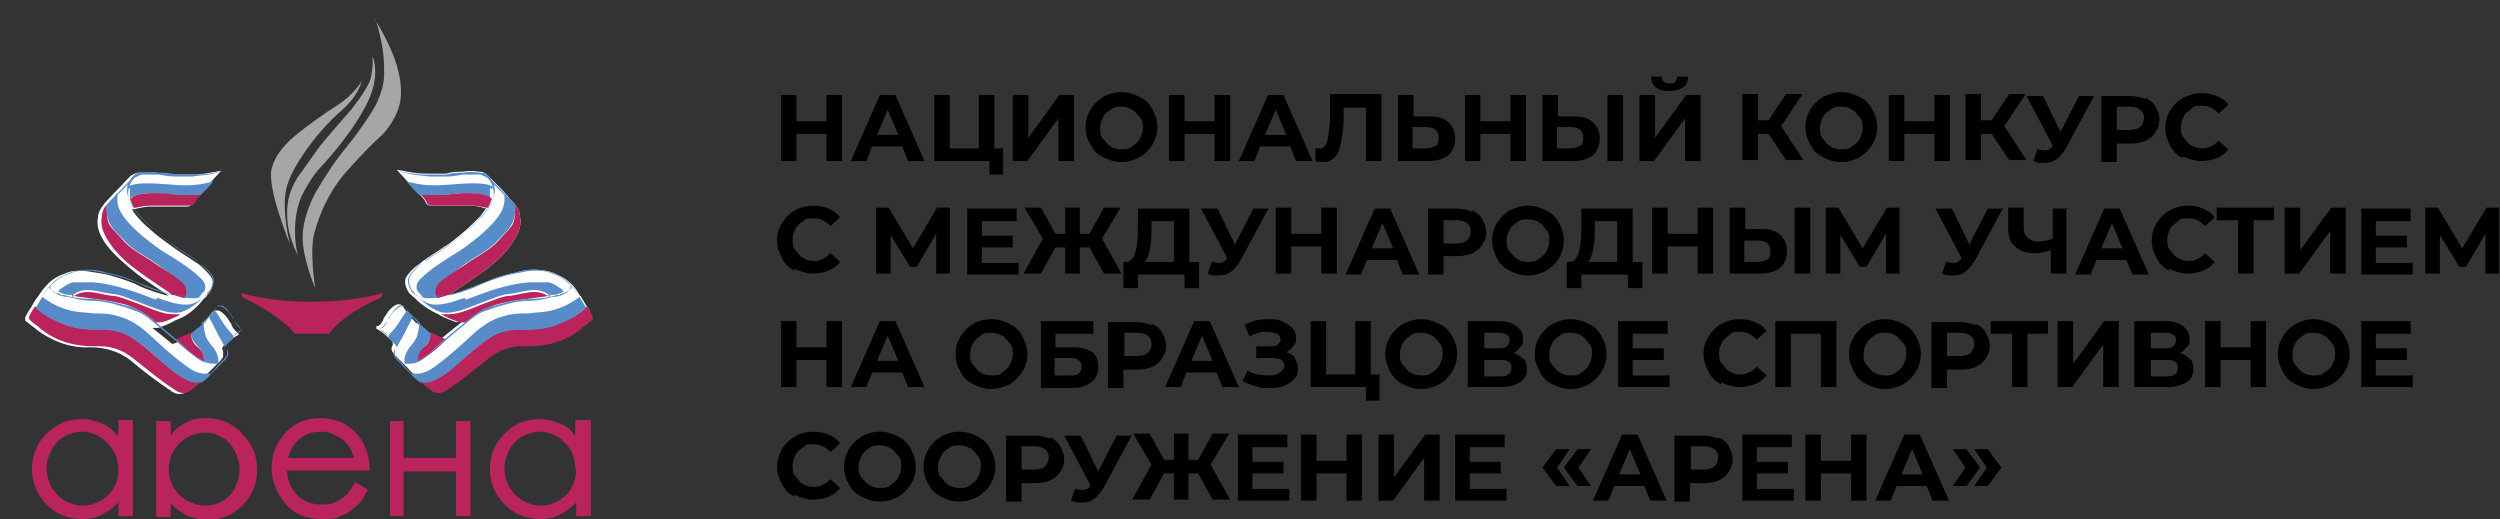 <?xml version="1.0" encoding="UTF-8"?> <svg xmlns="http://www.w3.org/2000/svg" id="_Слой_1" data-name="Слой 1" version="1.1" viewBox="0 0 257.7 53.5"><rect x="0" y="0" width="257.7" height="53.5" fill="#333333" stroke="none"/><defs><style> .cls-1 { fill: none; } .cls-1, .cls-2, .cls-3, .cls-4, .cls-5, .cls-6 { stroke-width: 0px; } .cls-2 { fill: #578cc9; } .cls-3 { fill: #000; } .cls-4 { fill: #b9245d; } .cls-5 { fill: #a7a6a5; } .cls-6 { fill: #fff; } </style></defs><rect class="cls-1" width="54" height="49"></rect><g><g><path class="cls-6" d="M21.2,30.6s0,0,0,0c-.1.1-.3.4-.4.4,0,0,0,0,0,0,0,0,.2-.2.3-.3,0,0,.2-.1.2-.2.1-.2.3-.3.4-.5.2-.4.3-.8.2-1.2-.2-.4-.5-.7-.8-1-.3-.3-.6-.6-1-.8-.7-.5-1.4-.9-2.1-1.4-.7-.5-1.4-1-2-1.5-.6-.5-1.3-1.1-1.8-1.7-.2-.2-.4-.5-.6-.8.2,0,.8-.2,1.6-.3,1.3,0,2.6,0,3.9,0,.4,0,.5,0,.7-.3.2-.2.5-.5.6-.8.4-.4,1-.9,1.3-1.4,0,0,0,0,0,0l1.1-1.2h0s0,0,0,0l-1.7.3c-.6.1-1.1.1-1.7.1-.6,0-1.1,0-1.7,0-.6,0-1.1-.1-1.7-.2-.6,0-1.1,0-1.7,0-.3,0-.6.2-.8.3-.2.2-.4.4-.6.6-.5.6-1.1,1.1-1.6,1.7-.2.2-.5.5-.7.8,0,0,0,0,0,0,0,0,0,0,0,0-.3.4-.5.8-.5,1.2-.2,1,.2,1.8.7,2.6.9,1.3,2.2,2.3,3.4,3.3.5.4,1.9,1.3,2.9,2,.1,0,.2.2.2.2,0,0,0,0,0,0-1-.3-2.1-.6-3.1-1.1-.6-.3-1.2-.5-1.8-.7-.6-.2-1.3-.4-1.9-.5-.6-.1-1.3-.2-1.9-.3-.7,0-1.3,0-1.9.3-.6.2-1.2.5-1.7,1-.4.4-.8.9-1.1,1.4,0,0,0,0-.1.1-.2.3-.4.6-.6,1-.3.4-.4.6-.6,1,0,.1,0,.2,0,.3,0,0,.1.2.2.2.3.3.7.5,1,.8,1.6,1.2,3.5,1.9,5.5,1.8,1.5,0,2.9.4,4.1,1.3,1.3,1.1,2.6,2.1,4.1,3.1.5.4,1.1.6,1.7.2.4-.3.8-.5,1.1-.9.4-.3.8-.6,1.1-1,0,0,0,0,0,0,.4-.4.7-.7,1.1-1.1l.3-.3c0-.1.2-.2.2-.4,0-.2,0-.3,0-.4,0-.1,0-.2-.1-.3,0-.4.4-.5.6-.7,0,0,.1-.1.2-.2.1-.1.3-.2.4-.3l.3-.2c0,0,.1,0,.2-.1,0,0,0,0,0,0,0,0,0,0,0-.1,0,0,0,0,0,0h0c0,0-.2-.2-.2-.2-.1,0-.2-.2-.3-.3-.2-.2-.2-.5-.4-.7-.1-.2-.3-.5-.5-.7-.2-.2-.4-.4-.7-.5-.1,0-.3,0-.4,0-.1.1-.2.2-.3.3l-.5.7c-.3.3-.5.6-.8.9,0,0,0,0-.1,0-.3.3-.8.5-1.1.9-.4.2-.9.4-1.3.6-.1,0-.2,0-.2.1-.2-.2-.4-.3-.6-.5-.5-.4-1-.8-1.5-1.2.2,0,.4,0,.6,0,0,0,1.2-.4,1.8-.8.9-.3,1.6-.8,2.3-1.5M20.5,37c0,0-.1,0-.2-.1,0,0,0,0,0,0,0,0,.2.1.3.2"></path><path class="cls-6" d="M61.1,32.6c-.2-.3-.3-.6-.6-1-.2-.3-.4-.7-.6-1,0,0,0-.1-.1-.1-.3-.5-.6-1-1.1-1.4-.5-.5-1.1-.7-1.7-1-.6-.2-1.3-.3-1.9-.3-.7,0-1.3.1-1.9.3-.6.1-1.3.3-1.9.5-.6.2-1.2.5-1.8.7-1,.4-2,.8-3.1,1.1,0,0,0,0,0,0,0,0,.1-.1.2-.2,1-.7,2.4-1.6,2.9-2,1.3-.9,2.5-1.9,3.4-3.3.5-.8.9-1.6.7-2.6,0-.4-.2-.9-.5-1.2,0,0,0,0,0,0,0,0,0,0,0,0-.2-.3-.5-.5-.7-.8-.5-.6-1-1.1-1.6-1.7-.2-.2-.4-.4-.6-.6-.2-.2-.5-.3-.8-.3-.6-.1-1.1-.1-1.7,0-.6,0-1.1,0-1.7.2-.6,0-1.1,0-1.7,0-.6,0-1.1,0-1.7-.1l-1.7-.3h0s0,0,0,0l1.1,1.2s0,0,0,0c.4.5.9,1,1.3,1.4.2.2.5.5.6.8.2.3.4.3.7.3,1.3,0,2.6,0,3.9,0,.8,0,1.5.3,1.6.3-.2.3-.4.5-.6.8-.6.6-1.2,1.2-1.8,1.7-.6.5-1.3,1.1-2,1.5-.7.5-1.4.9-2.1,1.4-.3.3-.7.5-1,.8-.3.3-.6.6-.8,1-.1.4,0,.9.2,1.2.1.2.2.4.4.5,0,0,.1.1.2.2.1.1.3.3.3.3,0,0,0,0,0,0,0,0-.2-.2-.4-.4,0,0,.9.8.4.4.7.6,1.4,1.1,2.3,1.5.6.4,1.8.8,1.8.8.2,0,.5,0,.6,0-.5.4-1,.8-1.5,1.2-.2.2-.4.3-.6.5,0,0,0,0-.2-.1-.5-.2-.9-.4-1.3-.6-.3-.3-.7-.6-1-.9,0,0-.1,0-.1,0-.3-.3-.5-.6-.8-.9l-.5-.7c0-.1-.2-.2-.3-.3-.1,0-.3-.1-.4,0-.3.1-.5.3-.7.5-.2.2-.3.4-.5.7-.2.2-.2.5-.4.7,0,.1-.2.2-.3.3h-.2c0,.1,0,.2,0,.2,0,0,0,0,0,0,0,0,0,0,0,.1,0,0,0,0,0,0,0,0,.1,0,.2.1l.3.2c.1.1.3.2.4.3,0,0,.1.1.2.2.2.2.5.3.6.7,0,.1,0,.2-.1.3,0,.1-.1.3,0,.4,0,.2.2.3.2.4l.3.3c.4.4.7.7,1.1,1.1,0,0,0,0,0,0,.3.4.7.7,1.1,1,.3.3.8.6,1.1.9.6.4,1.2.2,1.7-.2,1.4-.9,2.7-2,4.1-3.1,1.2-1,2.5-1.4,4.1-1.3,2,0,3.9-.5,5.5-1.8.3-.3.7-.5,1-.8,0,0,.2-.2.2-.2,0,0,0-.1,0-.3M53.1,22.4c0,.3-.1.6-.3.8.2-.3.3-.6.3-.8M50.7,20.5h0s-.2-.1-.2-.2c0,0,0,0,0,0,0,0,.2.1.2.2M44.4,30.8c0,0-.2,0-.3,0,.2,0,.4,0,.6,0-.1,0-.2,0-.3,0M56.6,30.6h0s0,0,.1,0c0,0-.2,0-.3,0,0,0,.1,0,.2,0M50.7,31c-.9.3-1.8.7-2.7,1,.9-.3,1.8-.7,2.7-1M43.8,36.8s0,0,0,0c0,0-.1,0-.2.1,0,0,.2-.1.3-.2"></path><path class="cls-4" d="M20.7,39.4c-.3.3-.8.6-1.1.9-.6.4-1.2.2-1.7-.2-1.4-.9-2.7-2-4.1-3.1-1.2-1-2.5-1.4-4.1-1.3-2,0-3.9-.5-5.5-1.8-.3-.3-.7-.5-1-.8,0,0-.2-.2-.2-.2,0,0,0-.1,0-.3.2-.3.3-.6.6-1,0,0,.2,0,.2.2.9.8,2,1.3,3.1,1.7,1.2.4,2.4.5,3.6.4,1,0,1.9.2,2.8.7.7.4,1.3.9,1.9,1.4,1.1.9,2.1,1.9,3.3,2.7.7.4,1.3.8,2.1.6"></path><path class="cls-2" d="M20.7,39.4c-.8.2-1.5-.2-2.1-.6-1.2-.7-2.2-1.8-3.3-2.7-.6-.5-1.2-1-1.9-1.4-.9-.5-1.8-.7-2.8-.7-1.2,0-2.4,0-3.6-.4-1.1-.4-2.2-.9-3.1-1.7,0,0-.2-.1-.2-.2.2-.3.4-.7.6-1,.1-.1,0-.2.2,0,.9.7,2.1,1.2,3.2,1.4.6.1,1.2.1,1.8.2.9,0,1.8,0,2.7.3,1.2.3,2.2,1,3.1,1.8,1.3,1.2,2.6,2.4,4,3.4.7.5,1.3.8,2.2.7,0,0,.2,0,.3,0-.3.4-.7.7-1.1,1"></path><path class="cls-4" d="M11,21.2c0,.7,0,1.5.3,2,.5.7,1.1,1.2,1.6,1.8.9.9,2,1.4,3,2.1.8.6,1.7,1,2.5,1.6.3.2.6.5.8.8.1.2.2.6,0,.9-.1.2,0,.4-.3.3-.1,0-.7-.2-1-.3-.1,0-.1,0-.2,0,0,0-.1-.1-.2-.2-1-.7-2.4-1.6-2.9-2-1.3-.9-2.5-1.9-3.4-3.3-.5-.8-.9-1.6-.7-2.6,0-.4.2-.9.5-1.2"></path><path class="cls-2" d="M13.2,19.5c0-.2,0-.3.3-.4.6-.2,1.2-.2,1.8-.2,1.3,0,2.6.2,3.9.2.8,0,1.6-.1,2.4-.3,0,0,.2,0,.4-.1-.4.5-.9,1-1.3,1.4,0,0-.2,0-.3,0-.7,0-1.5.2-2.2,0-.7,0-1.3-.2-2-.2-.9,0-1.8,0-2.6.4,0,0-.2.2-.2.2,0,0,0-.2,0-.3,0-.3,0-.7,0-.8"></path><path class="cls-4" d="M7.5,30.6c.4-.3.9-.5,1.5-.5.9,0,1.7.3,2.6.4.5,0,1.3.3,1.8.5,1.2.4,2.4,1,3.6,1.3.5.1,1.1.1,1.6.1-.6.4-1.8.8-1.8.8-.3,0-.6.1-.8,0-1.1-1-2.3-1.7-3.9-2-1.3-.3-2.6-.4-3.9-.6-.3,0-.5-.1-.8-.2"></path><path class="cls-4" d="M13.6,20.3c.8-.4,1.7-.4,2.6-.4.7,0,1.4.1,2,.2.7,0,1.5,0,2.2,0,0,0,.2,0,.3,0-.2.2-.5.5-.6.8-.2.3-.4.3-.7.3-1.3,0-2.6,0-3.9,0-.9,0-1.6.3-1.7.2-.2-.3-.4-.9-.4-.9,0,0,.2-.1.3-.2"></path><path class="cls-2" d="M19.7,34.4c.3-.3.7-.6,1.1-.9.2-.2.2-.1.2,0,0,.3.1.8.2,1.1.1.4.4.7.6,1,.4.4.8,1.2.7,1.7,0,0,0,.2,0,.2,0,0,0,0-.2,0-.4,0-1,0-1.3-.3,0-.7-.3-1.2-.7-1.6-.4-.4-.6-.8-.6-1.3"></path><path class="cls-2" d="M23.2,35.8c-.2-.3-.3-.6-.5-.9-.4-.7-.7-1.4-1.1-2.1,0,0,0-.1,0-.2,0,0,.6-.7.5-.6,0,0,.1,0,.2.2.5.7.8,1.4,1.6,2.2.1.1.2.4.2.4,0,0-.2.2-.3.3-.2.2-.5.4-.6.7"></path><path class="cls-4" d="M19.7,34.4c0,.5.2,1,.6,1.3.5.4.8,1,.7,1.6-.6-.3-1.2-.8-1.7-1.2-.4-.3-.7-.6-1-.9-.2-.2-.2-.2,0-.3.5-.2.9-.4,1.3-.6"></path><path class="cls-2" d="M4.3,30.7c.3-.6.7-1.1,1.2-1.6.5-.5,1.1-.7,1.7-1,.6-.2,1.3-.3,1.9-.3.7,0,1.3.1,1.9.3.6.1,1.3.3,1.9.5.6.2,1.2.5,1.8.7,1.2.5,2.4.9,3.7,1.3-.6-.2-1.3-.3-1.9-.5-.6-.2-1.2-.4-1.8-.7-.6-.3-1.2-.5-1.8-.7-.6-.2-1.3-.4-1.9-.5-.6-.1-1.3-.3-1.9-.3-.6,0-1.3,0-1.9.3-.6.2-1.2.5-1.7,1-.5.4-.9,1-1.2,1.5"></path><path class="cls-2" d="M11,21.2c.7-.8,1.5-1.7,2.3-2.5.2-.2.4-.4.6-.6.2-.2.5-.3.8-.3.6-.1,1.1-.1,1.7,0,.6,0,1.1,0,1.7.2.6,0,1.1,0,1.7,0,.6,0,1.1,0,1.7-.1l1.7-.3h0s0,0,0,0l-1.3,1.4,1.3-1.4h0s-1.7.4-1.7.4c-.6.1-1.1.1-1.7.2-.6,0-1.1,0-1.7,0-.6,0-1.1-.1-1.7-.2-.6,0-1.1,0-1.7,0-.3,0-.5.2-.8.3-.2.2-.4.4-.6.6-.8.8-1.6,1.6-2.3,2.5"></path><path class="cls-2" d="M5.1,29.4c0,0,0,.2,0,.3,0,0,.1.2.2.2.2.1.3.2.5.3.2,0,.4.1.5.2.2,0,.4,0,.6.1.8.2,1.5.3,2.3.3.8,0,1.6.2,2.3.3.8.2,1.5.4,2.3.6.7.3,1.4.8,2,1.3.6.5,1.2,1,1.8,1.5.6.5,1.2,1,1.8,1.6.3.3.6.5.9.7.3.2.7.4,1,.6-.4-.1-.7-.3-1-.5-.3-.2-.6-.5-.9-.7-.6-.5-1.2-1-1.8-1.5-.6-.5-1.2-1-1.8-1.5-.6-.5-1.2-1-2-1.2-.7-.3-1.5-.5-2.2-.7-.8-.2-1.5-.3-2.3-.3-.8,0-1.5-.2-2.3-.4-.2,0-.4,0-.6-.1-.2,0-.4-.1-.5-.2s-.4-.2-.5-.3c0,0-.1-.1-.2-.2,0,0,0-.2,0-.3"></path><path class="cls-2" d="M21.7,38.5c.4-.4.8-.9,1.2-1.3l.3-.3c0-.1.2-.2.2-.3,0-.1,0-.3,0-.4,0-.1,0-.3,0-.4,0,.1,0,.3.1.4,0,.1.1.3,0,.4,0,.2-.2.3-.2.4l-.3.3c-.4.4-.8.8-1.2,1.2"></path><path class="cls-2" d="M20.8,33.5c.3-.3.6-.6.8-.9h0s.5-.7.5-.7c0-.1.2-.2.3-.3.1,0,.3-.1.4,0,.3.1.5.3.7.5.2.2.3.4.5.7.2.2.2.5.4.7,0,.1.2.2.3.3h.2c0,.1,0,.2,0,.2,0,0,0,0,0,0,0,0,0,0,0,.1,0,0,0,0,0,0,0,0-.1,0-.2.1l-.3.2c-.2.2-.4.3-.6.5.2-.2.4-.4.6-.6.1,0,.2-.2.3-.2,0,0,.1,0,.2-.1,0,0,.1-.1,0-.1,0,0,0,0,0,0h0c0,0-.2-.2-.2-.2-.1,0-.2-.2-.3-.3-.2-.2-.3-.5-.4-.7-.3-.4-.6-1-1.1-1.2-.1,0-.3,0-.4,0,0,0-.2.2-.3.3l-.5.6h0s0,0,0,0c-.3.3-.6.6-.9.9"></path><path class="cls-2" d="M14.4,17.9c-.4.2-.7.5-.9.9-.2.4-.3.8-.3,1.2,0,.8.6,1.6,1.1,2.2.6.6,1.2,1.2,1.8,1.7.6.5,1.3,1.1,2,1.5.7.5,1.4.9,2.1,1.4.3.3.7.5,1,.8.3.3.6.6.8,1,.1.4,0,.9-.2,1.2-.1.2-.2.4-.4.5,0,0-.2.1-.2.2,0,0-.2.1-.3.1-.4.1-.8,0-1.3,0-.4,0-.8-.1-1.2-.2.4,0,.8.2,1.2.2.4,0,.8,0,1.2,0,.1,0,.2,0,.3-.1,0,0,.2-.1.2-.2.1-.2.3-.3.4-.5.2-.4.3-.8.2-1.2-.2-.4-.5-.7-.8-1-.3-.3-.6-.6-1-.8-.7-.5-1.4-.9-2.1-1.4-.7-.5-1.4-1-2-1.6-.6-.6-1.2-1.1-1.8-1.8-.5-.6-1-1.4-1.1-2.2,0-.4,0-.9.3-1.2.2-.4.5-.7.9-.8"></path><path class="cls-2" d="M13,25c.9.9,2,1.4,3,2.1.8.6,1.6,1.1,2.4,1.7.3.2.5.4.7.7.1.2.2.9,0,1.1,0,0,0,.1,0,.1,0,0,1.2.1,1.3,0,.2-.1.5-.6.6-.6.4-.5,0-1.2-.3-1.4-.9-.9-2-1.6-3.1-2.3-.5-.3-1-.6-1.4-.9-1.1-.8-2.1-1.6-3-2.6-.6-.7-1.1-1.4-1.1-2.3,0-.3,0-.6,0-.7,0,0,0,0,0,0-.3.4-.7.7-1.1,1.2,0,0,0,.1,0,.2,0,.7,0,1.2.4,1.9.4.7,1.1,1.2,1.6,1.8"></path><path class="cls-2" d="M16.1,30.9c-2.1-.8-4.2-1.6-6.5-1.8-.7,0-1.3,0-2,0-.6.1-.9.4-1.4.7-.1.1-.2.3-.2.3,0,0,.2,0,.3.1.4.2.7.2,1.2.2.4-.3.9-.5,1.5-.5.9,0,1.7.3,2.6.4.5,0,1.3.3,1.8.5,1.2.4,2.4,1,3.6,1.3.5.1.9.2,1.6.1.9-.3,1.6-.8,2.3-1.5-.5.4-1,.7-1.7.7-1.1,0-2.1-.4-3-.7"></path><path class="cls-2" d="M21.3,30.5s-.4.4-.4.4c0,0,0,0,0,0,0,0,.5-.5.5-.5"></path><path class="cls-5" d="M38.7,2.1c2.1,3.4,2.8,6,2.6,8-.2,2.1-1.9,3.8-1.9,3.8,0,0-1.3,1.1-3.7,3.8-2.4,2.7-3.2,6-3.2,6-.7,1.9,0,6,0,6,0,0-1.2-2.7-1.3-5-.1-2.3,1.3-4.8,1.3-4.8,0,0,1.2-2.1,2.4-3.7,1.2-1.5,1.8-2.3,1.8-2.3,0,0,1.7-2.3,2.2-3.4.4-1,.7-1.8.7-2.9,0-1.1,0-2.5-.7-5l-.2-.6Z"></path><path class="cls-5" d="M30.7,26.3s-1.2-2.1-1.1-4.5c0-2.4,1.5-4.1,1.5-4.1,0,0,1.2-1.7,1.7-2.4.5-.7,3.4-4,3.4-4,0,0,1.7-2.1,2-3.2.3-1.1.2-2.3.2-2.3,0,0,1,2.1-.8,5.3-1.7,3.2-4.7,6.3-4.7,6.3,0,0-.8.8-1.8,2.8-.9,2-.8,4.7-.4,6.1"></path><path class="cls-5" d="M37.2,8.5s0,0,0,0c-.2.3-.9,1.3-2.2,2.2-1.6,1-3.5,2.4-4.1,2.9-.6.5-2.4,1.8-2.9,3.8s1.9,7.8,1.9,7.8c0,0-.9-3.4-.4-5.7.5-2.3,3.1-5.4,3.1-5.4,0,0,1.1-1.4,2.6-2.7s2-2.6,2.1-3.1"></path><path class="cls-4" d="M32.1,31.1c-2.3,0-4.8-.2-7.3-.9l.3.5c4,1.9,5.3,3.7,5.3,3.7h3.5s1.2-1.9,5.3-3.7l.3-.5c-2.5.7-5.1.9-7.4.9"></path><path class="cls-4" d="M43.4,39.4c.3.3.8.6,1.1.9.6.4,1.2.2,1.7-.2,1.4-.9,2.7-2,4.1-3.1,1.2-1,2.5-1.4,4.1-1.3,2,0,3.9-.5,5.5-1.8.3-.3.7-.5,1-.8,0,0,.2-.2.2-.2,0,0,0-.1,0-.3-.2-.3-.3-.6-.6-1,0,0-.2,0-.2.2-.9.8-2,1.3-3.1,1.7-1.2.4-2.4.5-3.6.4-1,0-1.9.2-2.8.7-.7.4-1.3.9-1.9,1.4-1.1.9-2.1,1.9-3.3,2.7-.7.4-1.3.8-2.1.6"></path><path class="cls-2" d="M43.4,39.4c.8.2,1.5-.2,2.1-.6,1.2-.7,2.2-1.8,3.3-2.7.6-.5,1.2-1,1.9-1.4.9-.5,1.8-.7,2.8-.7,1.2,0,2.4,0,3.6-.4,1.1-.4,2.2-.9,3.1-1.7,0,0,.2-.1.2-.2-.2-.3-.4-.7-.6-1-.1-.1,0-.2-.2,0-.9.7-2.1,1.2-3.2,1.4-.6.1-1.2.1-1.8.2-.9,0-1.8,0-2.7.3-1.2.3-2.2,1-3.1,1.8-1.3,1.2-2.6,2.4-4,3.4-.7.5-1.3.8-2.2.7,0,0-.2,0-.3,0,.3.4.7.7,1.1,1"></path><path class="cls-4" d="M53.1,21.2c0,.7,0,1.5-.3,2-.5.7-1.1,1.2-1.6,1.8-.9.9-2,1.4-3,2.1-.8.6-1.7,1-2.5,1.6-.3.2-.6.5-.8.8-.1.2-.2.6,0,.9.1.2,0,.4.3.3.1,0,.7-.2,1-.3.1,0,.1,0,.2,0,0,0,.1-.1.2-.2,1-.7,2.4-1.6,2.9-2,1.3-.9,2.5-1.9,3.4-3.3.5-.8.9-1.6.7-2.6,0-.4-.2-.9-.5-1.2"></path><path class="cls-2" d="M50.8,19.5c0-.2,0-.3-.3-.4-.6-.2-1.2-.2-1.8-.2-1.3,0-2.6.2-4,.2-.8,0-1.6-.1-2.4-.3,0,0-.2,0-.4-.1.4.5.9,1,1.3,1.4,0,0,.2,0,.3,0,.7,0,1.5.2,2.2,0,.7,0,1.3-.2,2-.2.9,0,1.8,0,2.6.4,0,0,.2.2.2.2,0,0,0-.2,0-.3,0-.3,0-.7,0-.8"></path><path class="cls-4" d="M56.6,30.6c-.4-.3-.9-.5-1.5-.5-.9,0-1.7.3-2.6.4-.5,0-1.3.3-1.8.5-1.2.4-2.4,1-3.6,1.3-.5.1-1.1.1-1.6.1.6.4,1.8.8,1.8.8.3,0,.6.1.8,0,1.1-1,2.3-1.7,3.9-2,1.3-.3,2.6-.4,3.9-.6.3,0,.5-.1.8-.2"></path><path class="cls-4" d="M50.5,20.3c-.8-.4-1.7-.4-2.6-.4-.7,0-1.4.1-2,.2-.7,0-1.5,0-2.2,0,0,0-.2,0-.3,0,.2.2.5.5.6.8.2.3.4.3.7.3,1.3,0,2.6,0,3.9,0,.9,0,1.6.3,1.7.2.2-.3.4-.9.4-.9,0,0-.2-.1-.3-.2"></path><path class="cls-2" d="M44.4,34.4c-.3-.3-.7-.6-1-.9-.2-.2-.2-.1-.2,0,0,.3-.1.8-.2,1.1-.1.4-.4.7-.6,1-.4.4-.8,1.2-.7,1.7,0,0,0,.2,0,.2,0,0,0,0,.2,0,.4,0,1,0,1.3-.3,0-.7.3-1.2.7-1.6.4-.4.6-.8.6-1.3"></path><path class="cls-2" d="M40.9,35.8c.2-.3.3-.6.5-.9.4-.7.7-1.4,1.1-2.1,0,0,0-.1,0-.2,0,0-.6-.7-.5-.6,0,0-.1,0-.2.2-.5.7-.8,1.4-1.6,2.2-.1.1-.2.4-.2.4,0,0,.2.2.3.3.2.2.5.4.6.7"></path><path class="cls-4" d="M44.4,34.4c0,.5-.2,1-.6,1.3-.5.4-.8,1-.7,1.6.6-.3,1.2-.8,1.7-1.2.4-.3.7-.6,1-.9.2-.2.2-.2,0-.3-.5-.2-.9-.4-1.3-.6"></path><path class="cls-2" d="M59.8,30.7c-.3-.6-.7-1.1-1.2-1.6-.5-.5-1.1-.7-1.7-1-.6-.2-1.3-.3-1.9-.3-.7,0-1.3.1-1.9.3-.6.1-1.3.3-1.9.5-.6.2-1.2.5-1.8.7-1.2.5-2.4.9-3.7,1.3.6-.2,1.3-.3,1.9-.5.6-.2,1.2-.4,1.8-.7.6-.3,1.2-.5,1.8-.7.6-.2,1.3-.4,1.9-.5.6-.1,1.3-.3,1.9-.3.6,0,1.3,0,1.9.3.6.2,1.2.5,1.7,1,.5.4.9,1,1.2,1.5"></path><path class="cls-2" d="M53.1,21.2c-.7-.8-1.5-1.7-2.3-2.5-.2-.2-.4-.4-.6-.6-.2-.2-.5-.3-.8-.3-.6-.1-1.1-.1-1.7,0-.6,0-1.1,0-1.7.2-.6,0-1.1,0-1.7,0-.6,0-1.1,0-1.7-.1l-1.7-.3h0s0,0,0,0l1.3,1.4-1.3-1.4h0s1.7.4,1.7.4c.6.1,1.1.1,1.7.2.6,0,1.1,0,1.7,0,.6,0,1.1-.1,1.7-.2.6,0,1.1,0,1.7,0,.3,0,.5.2.8.3.2.2.4.4.6.6.8.8,1.6,1.6,2.3,2.5"></path><path class="cls-2" d="M58.9,29.4c0,0,0,.2,0,.3,0,0-.1.2-.2.2-.2.1-.3.2-.5.3-.2,0-.4.1-.5.2-.2,0-.4,0-.6.1-.8.2-1.5.3-2.3.3-.8,0-1.6.2-2.3.3-.8.2-1.5.4-2.3.6-.7.3-1.4.8-2,1.3-.6.5-1.2,1-1.8,1.5-.6.5-1.2,1-1.8,1.6-.3.3-.6.5-.9.7-.3.2-.7.4-1,.6.4-.1.7-.3,1-.5.3-.2.6-.5.9-.7.6-.5,1.2-1,1.8-1.5.6-.5,1.2-1,1.8-1.5.6-.5,1.2-1,2-1.2.7-.3,1.5-.5,2.2-.7.8-.2,1.5-.3,2.3-.3.8,0,1.5-.2,2.3-.4.2,0,.4,0,.6-.1.2,0,.4-.1.5-.2.2,0,.4-.2.5-.3,0,0,.1-.1.2-.2,0,0,0-.2,0-.3"></path><path class="cls-2" d="M42.4,38.5c-.4-.4-.8-.9-1.2-1.3l-.3-.3c0-.1-.2-.2-.2-.3,0-.1,0-.3,0-.4,0-.1,0-.3,0-.4,0,.1,0,.3-.1.4,0,.1-.1.3,0,.4,0,.2.2.3.2.4l.3.3c.4.4.8.8,1.2,1.2"></path><path class="cls-2" d="M43.3,33.5c-.3-.3-.6-.6-.8-.9h0s-.5-.7-.5-.7c0-.1-.2-.2-.3-.3-.1,0-.3-.1-.4,0-.3.1-.5.3-.7.5-.2.2-.3.4-.5.7-.2.2-.2.5-.4.7,0,.1-.2.2-.3.3h-.2c0,.1,0,.2,0,.2,0,0,0,0,0,0,0,0,0,0,0,.1,0,0,0,0,0,0,0,0,.1,0,.2.1l.3.2c.2.2.4.3.6.5-.2-.2-.4-.4-.6-.6-.1,0-.2-.2-.3-.2,0,0-.1,0-.2-.1,0,0-.1-.1,0-.1,0,0,0,0,0,0h0c0,0,.2-.2.2-.2.1,0,.2-.2.3-.3.2-.2.3-.5.4-.7.3-.4.6-1,1.1-1.2.1,0,.3,0,.4,0,0,0,.2.2.3.3l.5.6h0s0,0,0,0c.3.3.6.6.9.9"></path><path class="cls-2" d="M49.7,17.9c.4.2.7.5.9.9.2.4.3.8.3,1.2,0,.8-.6,1.6-1.1,2.2-.6.6-1.2,1.2-1.8,1.7-.6.5-1.3,1.1-2,1.5-.7.5-1.4.9-2.1,1.4-.3.3-.7.5-1,.8-.3.3-.6.6-.8,1-.1.4,0,.9.2,1.2.1.2.2.4.4.5,0,0,.2.1.2.2,0,0,.2.1.3.1.4.1.8,0,1.3,0,.4,0,.8-.1,1.2-.2-.4,0-.8.2-1.2.2-.4,0-.8,0-1.2,0-.1,0-.2,0-.3-.1,0,0-.2-.1-.2-.2-.1-.2-.3-.3-.4-.5-.2-.4-.3-.8-.2-1.2.2-.4.5-.7.8-1,.3-.3.6-.6,1-.8.7-.5,1.4-.9,2.1-1.4.7-.5,1.4-1,2-1.6.6-.6,1.2-1.1,1.8-1.8.5-.6,1-1.4,1.1-2.2,0-.4,0-.9-.3-1.2-.2-.4-.5-.7-.9-.8"></path><path class="cls-2" d="M51.1,25c-.9.9-2,1.4-3,2.1-.8.6-1.6,1.1-2.4,1.7-.3.2-.5.4-.7.7-.1.2-.2.9,0,1.1,0,0,0,.1,0,.1,0,0-1.2.1-1.3,0-.2-.1-.5-.6-.6-.6-.4-.5,0-1.2.3-1.4.9-.9,2-1.6,3.1-2.3.5-.3,1-.6,1.4-.9,1.1-.8,2.1-1.6,3-2.6.6-.7,1.1-1.4,1.1-2.3,0-.3,0-.6,0-.7,0,0,0,0,0,0,.3.4.7.7,1.1,1.2,0,0,0,.1,0,.2,0,.7,0,1.2-.4,1.9-.4.7-1.1,1.2-1.6,1.8"></path><path class="cls-2" d="M48,30.9c2.1-.8,4.2-1.6,6.5-1.8.7,0,1.3,0,2,0,.6.1.9.4,1.4.7.1.1.2.3.2.3,0,0-.2,0-.3.1-.4.2-.7.2-1.2.2-.4-.3-.9-.5-1.5-.5-.9,0-1.7.3-2.6.4-.5,0-1.3.3-1.8.5-1.2.4-2.4,1-3.6,1.3-.5.1-.9.2-1.6.1-.9-.3-1.6-.8-2.3-1.5.5.4,1,.7,1.7.7,1.1,0,2.1-.4,3-.7"></path><path class="cls-2" d="M42.8,30.5s.4.4.4.4c0,0,0,0,0,0,0,0-.5-.5-.5-.5"></path><path class="cls-4" d="M12.1,44.9c-.4-.5-.9-1-1.5-1.2-.7-.3-1.4-.5-2.2-.5-1.4,0-2.6.5-3.6,1.5-1,1-1.5,2.2-1.5,3.6s.5,2.7,1.5,3.7c1,1,2.2,1.5,3.6,1.5s1.5-.2,2.2-.5c.6-.3,1.1-.7,1.6-1.2v1.4h1.5v-9.9h-1.5v1.5ZM11.1,45.7c.7.7,1.1,1.6,1.1,2.7s-.2,1.3-.5,1.9c-.3.6-.8,1-1.3,1.3-1.2.7-2.5.7-3.7,0-.6-.3-1-.8-1.4-1.4-.3-.6-.5-1.2-.5-1.9s.2-1.3.5-1.9c.3-.6.8-1.1,1.3-1.4.6-.3,1.2-.5,1.8-.5,1,0,1.9.4,2.6,1.1"></path><path class="cls-4" d="M38.1,48.4c0-1.3-.4-2.5-1.1-3.4-1-1.3-2.4-1.9-4-1.9s-2.9.6-3.9,1.9c-.8,1-1.1,2.1-1.1,3.3s.5,2.5,1.4,3.6c.9,1.1,2.2,1.6,3.8,1.6s1.4-.1,1.9-.3c.6-.2,1.1-.5,1.6-1,.5-.4.9-1,1.2-1.7h0c0-.1-1.3-.8-1.3-.8h0c-.4.7-.7,1.2-1,1.4-.3.3-.7.5-1.1.7-.4.2-.9.2-1.4.2-1,0-1.8-.3-2.5-1-.6-.7-1-1.5-1-2.5h8.6,0ZM35.8,45.8c.3.3.5.8.7,1.4h-6.8c.2-.8.6-1.4,1-1.8.6-.6,1.4-.9,2.3-.9s1.1.1,1.6.4c.5.2.9.5,1.2.9"></path><polygon class="cls-4" points="47 47.2 41.6 47.2 41.6 43.4 40.2 43.4 40.2 53.2 41.6 53.2 41.6 48.6 47 48.6 47 53.2 48.5 53.2 48.5 43.4 47 43.4 47 47.2"></polygon><path class="cls-4" d="M59.3,43.4v1.5c-.4-.5-.9-1-1.5-1.2-.7-.3-1.4-.5-2.2-.5-1.4,0-2.6.5-3.6,1.5-1,1-1.5,2.2-1.5,3.6s.5,2.7,1.5,3.7c1,1,2.2,1.5,3.6,1.5s1.5-.2,2.2-.5c.6-.3,1.1-.7,1.6-1.2v1.4h1.5v-9.9h-1.5ZM59.4,48.4c0,.7-.2,1.3-.5,1.9-.3.6-.8,1-1.3,1.3-1.2.7-2.5.7-3.7,0-.6-.3-1-.8-1.4-1.4-.3-.6-.5-1.2-.5-1.9s.2-1.3.5-1.9c.3-.6.8-1.1,1.3-1.4.6-.3,1.2-.5,1.8-.5,1,0,1.9.4,2.6,1.1.7.7,1.1,1.6,1.1,2.7"></path><path class="cls-4" d="M24.9,44.6c-1-1-2.2-1.5-3.6-1.5s-1.5.2-2.2.5c-.6.3-1.1.7-1.5,1.3v-1.5h-1.5v9.9h1.5v-1.4c.5.5,1,.9,1.6,1.2.7.3,1.4.5,2.2.5,1.4,0,2.6-.5,3.6-1.5,1-1,1.5-2.2,1.5-3.7s-.5-2.6-1.5-3.6M24.3,50.2c-.3.6-.8,1.1-1.3,1.4-1.1.7-2.5.7-3.7,0-.6-.3-1-.8-1.4-1.3-.3-.6-.5-1.2-.5-1.9,0-1.1.4-2,1.1-2.7.7-.7,1.6-1.1,2.6-1.1s1.3.2,1.8.5c.6.3,1,.8,1.3,1.4.3.6.5,1.2.5,1.9s-.2,1.3-.5,1.9"></path></g><g><path class="cls-3" d="M86.8,9.8v6.8h-1.6v-2.8h-3.1v2.8h-1.6v-6.8h1.6v2.7h3.1v-2.7h1.6Z"></path><path class="cls-3" d="M93.1,15.1h-3.2l-.6,1.5h-1.6l3-6.8h1.6l3,6.8h-1.7l-.6-1.5ZM92.6,13.9l-1.1-2.6-1.1,2.6h2.2Z"></path><path class="cls-3" d="M103.4,15.3v2.7h-1.4v-1.4h-5.7v-6.8h1.6v5.5h3v-5.5h1.6v5.5h1Z"></path><path class="cls-3" d="M104.4,9.8h1.6v4.4l3.2-4.4h1.5v6.8h-1.6v-4.4l-3.2,4.4h-1.5v-6.8Z"></path><path class="cls-3" d="M113.7,16.2c-.6-.3-1-.7-1.3-1.3-.3-.5-.5-1.1-.5-1.8s.2-1.3.5-1.8c.3-.5.8-1,1.3-1.3s1.2-.5,1.9-.5,1.3.2,1.9.5c.6.3,1,.7,1.3,1.3.3.5.5,1.1.5,1.8s-.2,1.3-.5,1.8-.8,1-1.3,1.3c-.6.3-1.2.5-1.9.5s-1.3-.2-1.9-.5ZM116.7,15.1c.3-.2.6-.4.8-.8s.3-.7.3-1.1,0-.8-.3-1.1-.4-.6-.8-.8-.7-.3-1.1-.3-.8,0-1.1.3c-.3.2-.6.4-.8.8s-.3.7-.3,1.1,0,.8.3,1.1.4.6.8.8c.3.2.7.3,1.1.3s.8,0,1.1-.3Z"></path><path class="cls-3" d="M126.8,9.8v6.8h-1.6v-2.8h-3.1v2.8h-1.6v-6.8h1.6v2.7h3.1v-2.7h1.6Z"></path><path class="cls-3" d="M133.1,15.1h-3.2l-.6,1.5h-1.6l3-6.8h1.6l3,6.8h-1.7l-.6-1.5ZM132.6,13.9l-1.1-2.6-1.1,2.6h2.2Z"></path><path class="cls-3" d="M142.4,9.8v6.8h-1.6v-5.5h-2.3v1.4c0,1-.2,1.7-.3,2.3-.1.6-.3,1.1-.6,1.4-.3.3-.7.5-1.2.5s-.5,0-.8-.1v-1.3c.2,0,.3,0,.4,0,.4,0,.6-.2.8-.7.1-.4.2-1.1.3-2.1v-2.8h5.3Z"></path><path class="cls-3" d="M149.3,12.6c.4.4.7.9.7,1.6s-.2,1.4-.7,1.8c-.5.4-1.2.6-2.1.6h-3.1v-6.8h1.6v2.2h1.7c.8,0,1.5.2,1.9.6ZM148,15.1c.2-.2.3-.5.3-.9,0-.7-.4-1.1-1.3-1.1h-1.4v2.2h1.4c.4,0,.7-.1,1-.3Z"></path><path class="cls-3" d="M157.3,9.8v6.8h-1.6v-2.8h-3.1v2.8h-1.6v-6.8h1.6v2.7h3.1v-2.7h1.6Z"></path><path class="cls-3" d="M164.2,12.6c.4.4.7.9.7,1.6s-.2,1.4-.7,1.8c-.5.4-1.2.6-2.1.6h-3.1v-6.8h1.6v2.2h1.7c.8,0,1.5.2,1.9.6ZM162.9,15.1c.2-.2.3-.5.3-.9,0-.7-.4-1.1-1.3-1.1h-1.4v2.2h1.4c.4,0,.7-.1,1-.3ZM165.7,9.8h1.6v6.8h-1.6v-6.8Z"></path><path class="cls-3" d="M169,9.8h1.6v4.4l3.2-4.4h1.5v6.8h-1.6v-4.4l-3.2,4.4h-1.5v-6.8ZM170.2,7.9h1.1c0,.5.3.7.8.7s.5,0,.6-.2.2-.3.2-.5h1.1c0,.5-.2.9-.5,1.1s-.8.4-1.4.4c-1.2,0-1.9-.5-1.9-1.5Z"></path><path class="cls-3" d="M182.3,13.8h-1.1v2.7h-1.6v-6.8h1.6v2.7h1.1l1.8-2.7h1.7l-2.2,3.3,2.3,3.5h-1.8l-1.8-2.7Z"></path><path class="cls-3" d="M187.9,16.2c-.6-.3-1-.7-1.3-1.3s-.5-1.1-.5-1.8.2-1.3.5-1.8c.3-.5.8-1,1.3-1.3.6-.3,1.2-.5,1.9-.5s1.3.2,1.9.5c.6.3,1,.7,1.3,1.3.3.5.5,1.1.5,1.8s-.2,1.3-.5,1.8c-.3.5-.8,1-1.3,1.3-.6.3-1.2.5-1.9.5s-1.3-.2-1.9-.5ZM190.9,15.1c.3-.2.6-.4.8-.8s.3-.7.3-1.1,0-.8-.3-1.1-.4-.6-.8-.8c-.3-.2-.7-.3-1.1-.3s-.8,0-1.1.3c-.3.2-.6.4-.8.8s-.3.7-.3,1.1,0,.8.3,1.1.4.6.8.8c.3.2.7.3,1.1.3s.8,0,1.1-.3Z"></path><path class="cls-3" d="M201,9.8v6.8h-1.6v-2.8h-3.1v2.8h-1.6v-6.8h1.6v2.7h3.1v-2.7h1.6Z"></path><path class="cls-3" d="M205.3,13.8h-1.1v2.7h-1.6v-6.8h1.6v2.7h1.1l1.8-2.7h1.7l-2.2,3.3,2.3,3.5h-1.8l-1.8-2.7Z"></path><path class="cls-3" d="M215.9,9.8l-2.9,5.4c-.3.5-.6.9-1,1.2-.4.3-.8.4-1.3.4s-.7,0-1.1-.2l.4-1.2c.3,0,.5.1.7.1s.4,0,.5-.1.3-.2.4-.4h0c0,0-2.7-5.1-2.7-5.1h1.7l1.8,3.7,1.9-3.7h1.5Z"></path><path class="cls-3" d="M221.2,10.1c.4.2.8.5,1,.9.2.4.4.8.4,1.3s-.1.9-.4,1.3c-.2.4-.6.7-1,.9s-1,.3-1.6.3h-1.4v1.9h-1.6v-6.8h2.9c.6,0,1.1.1,1.6.3ZM220.6,13.1c.2-.2.4-.5.4-.9s-.1-.7-.4-.9c-.2-.2-.6-.3-1.1-.3h-1.3v2.4h1.3c.5,0,.8-.1,1.1-.3Z"></path><path class="cls-3" d="M225,16.3c-.6-.3-1-.7-1.3-1.3s-.5-1.1-.5-1.8.2-1.3.5-1.8.8-1,1.3-1.3c.6-.3,1.2-.5,1.9-.5s1.1.1,1.6.3c.5.2.9.5,1.2.9l-1,.9c-.5-.5-1-.8-1.7-.8s-.8,0-1.1.3-.6.4-.8.8-.3.7-.3,1.1,0,.8.3,1.1.4.6.8.8.7.3,1.1.3c.7,0,1.2-.3,1.7-.8l1,.9c-.3.4-.7.7-1.2.9-.5.2-1,.3-1.6.3s-1.3-.2-1.9-.5Z"></path><path class="cls-3" d="M81.9,27.9c-.6-.3-1-.7-1.3-1.3s-.5-1.1-.5-1.8.2-1.3.5-1.8.8-1,1.3-1.3,1.2-.5,1.9-.5,1.1.1,1.6.3c.5.2.9.5,1.2.9l-1,.9c-.5-.5-1-.8-1.7-.8s-.8,0-1.1.3c-.3.2-.6.4-.8.8s-.3.7-.3,1.1,0,.8.3,1.1.4.6.8.8c.3.2.7.3,1.1.3.7,0,1.2-.3,1.7-.8l1,.9c-.3.4-.7.7-1.2.9s-1,.3-1.6.3-1.3-.2-1.9-.5Z"></path><path class="cls-3" d="M96.5,28.2v-4.1s-2,3.4-2,3.4h-.7l-2-3.3v4h-1.5v-6.8h1.3l2.5,4.2,2.5-4.2h1.3v6.8s-1.5,0-1.5,0Z"></path><path class="cls-3" d="M105,27v1.3h-5.3v-6.8h5.1v1.3h-3.6v1.5h3.2v1.2h-3.2v1.6h3.7Z"></path><path class="cls-3" d="M112.3,25.5h-1v2.7h-1.5v-2.7h-1l-1.5,2.7h-1.8l2-3.6-1.9-3.2h1.7l1.5,2.7h1v-2.7h1.5v2.7h1l1.5-2.7h1.7l-1.9,3.2,2,3.6h-1.8l-1.5-2.7Z"></path><path class="cls-3" d="M123.6,27v2.7h-1.5v-1.4h-4.8v1.4h-1.5v-2.7h.3c.4,0,.7-.3.9-.9s.3-1.4.3-2.5v-2.1h5.3v5.5h1ZM118.5,25.8c-.1.5-.3,1-.5,1.2h3v-4.2h-2.3v1c0,.8-.1,1.5-.2,2Z"></path><path class="cls-3" d="M130.8,21.4l-2.9,5.4c-.3.5-.6.9-1,1.2-.4.3-.8.4-1.3.4s-.7,0-1.1-.2l.4-1.2c.3,0,.5.1.7.1s.4,0,.5-.1.3-.2.4-.4h0c0,0-2.7-5.1-2.7-5.1h1.7l1.8,3.7,1.9-3.7h1.5Z"></path><path class="cls-3" d="M137.8,21.4v6.8h-1.6v-2.8h-3.1v2.8h-1.6v-6.8h1.6v2.7h3.1v-2.7h1.6Z"></path><path class="cls-3" d="M144.1,26.8h-3.2l-.6,1.5h-1.6l3-6.8h1.6l3,6.8h-1.7l-.6-1.5ZM143.6,25.6l-1.1-2.6-1.1,2.6h2.2Z"></path><path class="cls-3" d="M151.8,21.7c.4.2.8.5,1,.9.2.4.4.8.4,1.3s-.1.9-.4,1.3c-.2.4-.6.7-1,.9s-1,.3-1.6.3h-1.4v1.9h-1.6v-6.8h2.9c.6,0,1.1.1,1.6.3ZM151.2,24.8c.2-.2.4-.5.4-.9s-.1-.7-.4-.9c-.2-.2-.6-.3-1.1-.3h-1.3v2.4h1.3c.5,0,.8-.1,1.1-.3Z"></path><path class="cls-3" d="M155.6,27.9c-.6-.3-1-.7-1.3-1.3s-.5-1.1-.5-1.8.2-1.3.5-1.8c.3-.5.8-1,1.3-1.3.6-.3,1.2-.5,1.9-.5s1.3.2,1.9.5c.6.3,1,.7,1.3,1.3.3.5.5,1.1.5,1.8s-.2,1.3-.5,1.8c-.3.5-.8,1-1.3,1.3-.6.3-1.2.5-1.9.5s-1.3-.2-1.9-.5ZM158.6,26.7c.3-.2.6-.4.8-.8s.3-.7.3-1.1,0-.8-.3-1.1-.4-.6-.8-.8c-.3-.2-.7-.3-1.1-.3s-.8,0-1.1.3c-.3.2-.6.4-.8.8s-.3.7-.3,1.1,0,.8.3,1.1.4.6.8.8c.3.2.7.3,1.1.3s.8,0,1.1-.3Z"></path><path class="cls-3" d="M169.3,27v2.7h-1.5v-1.4h-4.8v1.4h-1.5v-2.7h.3c.4,0,.7-.3.9-.9.2-.6.3-1.4.3-2.5v-2.1h5.3v5.5h1ZM164.2,25.8c-.1.5-.3,1-.5,1.2h3v-4.2h-2.3v1c0,.8-.1,1.5-.2,2Z"></path><path class="cls-3" d="M176.6,21.4v6.8h-1.6v-2.8h-3.1v2.8h-1.6v-6.8h1.6v2.7h3.1v-2.7h1.6Z"></path><path class="cls-3" d="M183.5,24.2c.4.4.7.9.7,1.6s-.2,1.4-.7,1.8c-.5.4-1.2.6-2.1.6h-3.1v-6.8h1.6v2.2h1.7c.8,0,1.5.2,1.9.6ZM182.2,26.8c.2-.2.3-.5.3-.9,0-.7-.4-1.1-1.3-1.1h-1.4v2.2h1.4c.4,0,.7-.1,1-.3ZM185,21.4h1.6v6.8h-1.6v-6.8Z"></path><path class="cls-3" d="M194.4,28.2v-4.1s-2,3.4-2,3.4h-.7l-2-3.3v4h-1.5v-6.8h1.3l2.5,4.2,2.5-4.2h1.3v6.8s-1.5,0-1.5,0Z"></path><path class="cls-3" d="M206.5,21.4l-2.9,5.4c-.3.5-.6.9-1,1.2-.4.3-.8.4-1.3.4s-.7,0-1.1-.2l.4-1.2c.3,0,.5.1.7.1s.4,0,.5-.1.3-.2.4-.4h0c0,0-2.7-5.1-2.7-5.1h1.7l1.8,3.7,1.9-3.7h1.5Z"></path><path class="cls-3" d="M213,21.4v6.8h-1.6v-2.4c-.6.2-1.1.3-1.6.3-.9,0-1.6-.2-2.1-.7-.5-.4-.7-1.1-.7-1.9v-2.1h1.6v2c0,.5.1.8.4,1.1.2.2.6.4,1.1.4s1-.1,1.5-.3v-3.1h1.6Z"></path><path class="cls-3" d="M219.3,26.8h-3.2l-.6,1.5h-1.6l3-6.8h1.6l3,6.8h-1.7l-.6-1.5ZM218.8,25.6l-1.1-2.6-1.1,2.6h2.2Z"></path><path class="cls-3" d="M223.6,27.9c-.6-.3-1-.7-1.3-1.3s-.5-1.1-.5-1.8.2-1.3.5-1.8.8-1,1.3-1.3c.6-.3,1.2-.5,1.9-.5s1.1.1,1.6.3c.5.2.9.5,1.2.9l-1,.9c-.5-.5-1-.8-1.7-.8s-.8,0-1.1.3-.6.4-.8.8-.3.7-.3,1.1,0,.8.3,1.1.4.6.8.8.7.3,1.1.3c.7,0,1.2-.3,1.7-.8l1,.9c-.3.4-.7.7-1.2.9-.5.2-1,.3-1.6.3s-1.3-.2-1.9-.5Z"></path><path class="cls-3" d="M234.5,22.7h-2.2v5.5h-1.6v-5.5h-2.2v-1.3h5.9v1.3Z"></path><path class="cls-3" d="M235.5,21.4h1.6v4.4l3.2-4.4h1.5v6.8h-1.6v-4.4l-3.2,4.4h-1.5v-6.8Z"></path><path class="cls-3" d="M248.7,27v1.3h-5.3v-6.8h5.1v1.3h-3.6v1.5h3.2v1.2h-3.2v1.6h3.7Z"></path><path class="cls-3" d="M256.2,28.2v-4.1s-2,3.4-2,3.4h-.7l-2-3.3v4h-1.5v-6.8h1.3l2.5,4.2,2.5-4.2h1.3v6.8s-1.5,0-1.5,0Z"></path><path class="cls-3" d="M86.8,33.1v6.8h-1.6v-2.8h-3.1v2.8h-1.6v-6.8h1.6v2.7h3.1v-2.7h1.6Z"></path><path class="cls-3" d="M93.1,38.4h-3.2l-.6,1.5h-1.6l3-6.8h1.6l3,6.8h-1.7l-.6-1.5ZM92.6,37.2l-1.1-2.6-1.1,2.6h2.2Z"></path><path class="cls-3" d="M100.3,39.6c-.6-.3-1-.7-1.3-1.3-.3-.5-.5-1.1-.5-1.8s.2-1.3.5-1.8c.3-.5.8-1,1.3-1.3s1.2-.5,1.9-.5,1.3.2,1.9.5c.6.3,1,.7,1.3,1.3s.5,1.1.5,1.8-.2,1.3-.5,1.8-.8,1-1.3,1.3c-.6.3-1.2.5-1.9.5s-1.3-.2-1.9-.5ZM103.3,38.4c.3-.2.6-.4.8-.8s.3-.7.3-1.1,0-.8-.3-1.1-.4-.6-.8-.8-.7-.3-1.1-.3-.8,0-1.1.3c-.3.2-.6.4-.8.8s-.3.7-.3,1.1,0,.8.3,1.1.4.6.8.8c.3.2.7.3,1.1.3s.8,0,1.1-.3Z"></path><path class="cls-3" d="M107.2,33.1h5.5v1.3h-3.9v1.4h1.9c.8,0,1.4.2,1.9.5.4.3.6.8.6,1.5s-.2,1.2-.7,1.6c-.5.4-1.2.6-2,.6h-3.2v-6.8ZM110.3,38.7c.4,0,.7,0,.9-.2.2-.2.3-.4.3-.7,0-.6-.4-.9-1.2-.9h-1.6v1.8h1.6Z"></path><path class="cls-3" d="M118.8,33.4c.4.2.8.5,1,.9.2.4.4.8.4,1.3s-.1.9-.4,1.3c-.2.4-.6.7-1,.9-.4.2-1,.3-1.6.3h-1.4v1.9h-1.6v-6.8h2.9c.6,0,1.1.1,1.6.3ZM118.3,36.4c.2-.2.4-.5.4-.9s-.1-.7-.4-.9-.6-.3-1.1-.3h-1.3v2.4h1.3c.5,0,.8-.1,1.1-.3Z"></path><path class="cls-3" d="M125.5,38.4h-3.2l-.6,1.5h-1.6l3-6.8h1.6l3,6.8h-1.7l-.6-1.5ZM125,37.2l-1.1-2.6-1.1,2.6h2.2Z"></path><path class="cls-3" d="M133.5,37c.2.3.3.6.3,1s-.1.8-.4,1.1c-.3.3-.6.5-1.1.7-.5.2-1,.2-1.5.2s-.9,0-1.4-.2c-.5-.1-.9-.3-1.3-.5l.5-1.1c.3.2.6.3,1,.4.4,0,.7.1,1.1.1s.9,0,1.2-.3c.3-.2.5-.4.5-.7s-.1-.4-.3-.6c-.2-.1-.5-.2-.9-.2h-1.7v-1.2h1.5c.3,0,.6,0,.7-.2.2-.1.3-.3.3-.5s-.1-.5-.4-.6c-.3-.1-.6-.2-1-.2s-.6,0-.9.1-.6.2-.9.4l-.5-1.2c.7-.4,1.5-.6,2.3-.6s1,0,1.5.2c.4.2.8.4,1.1.7s.4.6.4,1,0,.6-.3.9c-.2.3-.4.4-.7.6.4.1.7.3.9.6Z"></path><path class="cls-3" d="M142.2,38.6v2.7h-1.4v-1.4h-5.7v-6.8h1.6v5.5h3v-5.5h1.6v5.5h1Z"></path><path class="cls-3" d="M144.6,39.6c-.6-.3-1-.7-1.3-1.3s-.5-1.1-.5-1.8.2-1.3.5-1.8.8-1,1.3-1.3c.6-.3,1.2-.5,1.9-.5s1.3.2,1.9.5c.6.3,1,.7,1.3,1.3.3.5.5,1.1.5,1.8s-.2,1.3-.5,1.8c-.3.5-.8,1-1.3,1.3-.6.3-1.2.5-1.9.5s-1.3-.2-1.9-.5ZM147.6,38.4c.3-.2.6-.4.8-.8s.3-.7.3-1.1,0-.8-.3-1.1-.4-.6-.8-.8c-.3-.2-.7-.3-1.1-.3s-.8,0-1.1.3c-.3.2-.6.4-.8.8s-.3.7-.3,1.1,0,.8.3,1.1.4.6.8.8c.3.2.7.3,1.1.3s.8,0,1.1-.3Z"></path><path class="cls-3" d="M157.1,37c.2.3.3.6.3,1,0,.6-.2,1.1-.7,1.4-.5.3-1.1.5-2,.5h-3.4v-6.8h3.2c.8,0,1.4.2,1.8.5.4.3.7.7.7,1.3s0,.6-.3.9-.4.5-.7.6c.4.1.7.3,1,.6ZM153,35.9h1.5c.3,0,.6,0,.8-.2s.3-.3.3-.6,0-.5-.3-.6c-.2-.1-.4-.2-.8-.2h-1.5v1.7ZM155.8,37.9c0-.6-.4-.8-1.1-.8h-1.7v1.7h1.7c.7,0,1.1-.3,1.1-.9Z"></path><path class="cls-3" d="M160,39.6c-.6-.3-1-.7-1.3-1.3s-.5-1.1-.5-1.8.2-1.3.5-1.8.8-1,1.3-1.3c.6-.3,1.2-.5,1.9-.5s1.3.2,1.9.5c.6.3,1,.7,1.3,1.3.3.5.5,1.1.5,1.8s-.2,1.3-.5,1.8c-.3.5-.8,1-1.3,1.3-.6.3-1.2.5-1.9.5s-1.3-.2-1.9-.5ZM163,38.4c.3-.2.6-.4.8-.8s.3-.7.3-1.1,0-.8-.3-1.1-.4-.6-.8-.8c-.3-.2-.7-.3-1.1-.3s-.8,0-1.1.3c-.3.2-.6.4-.8.8s-.3.7-.3,1.1,0,.8.3,1.1.4.6.8.8c.3.2.7.3,1.1.3s.8,0,1.1-.3Z"></path><path class="cls-3" d="M172.1,38.6v1.3h-5.3v-6.8h5.1v1.3h-3.6v1.5h3.2v1.2h-3.2v1.6h3.7Z"></path><path class="cls-3" d="M177.4,39.6c-.6-.3-1-.7-1.3-1.3s-.5-1.1-.5-1.8.2-1.3.5-1.8.8-1,1.3-1.3c.6-.3,1.2-.5,1.9-.5s1.1.1,1.6.3c.5.2.9.5,1.2.9l-1,.9c-.5-.5-1-.8-1.7-.8s-.8,0-1.1.3-.6.4-.8.8-.3.7-.3,1.1,0,.8.3,1.1.4.6.8.8.7.3,1.1.3c.7,0,1.2-.3,1.7-.8l1,.9c-.3.4-.7.7-1.2.9-.5.2-1,.3-1.6.3s-1.3-.2-1.9-.5Z"></path><path class="cls-3" d="M189.3,33.1v6.8h-1.6v-5.5h-3.1v5.5h-1.6v-6.8h6.2Z"></path><path class="cls-3" d="M192.4,39.6c-.6-.3-1-.7-1.3-1.3s-.5-1.1-.5-1.8.2-1.3.5-1.8.8-1,1.3-1.3c.6-.3,1.2-.5,1.9-.5s1.3.2,1.9.5c.6.3,1,.7,1.3,1.3.3.5.5,1.1.5,1.8s-.2,1.3-.5,1.8c-.3.5-.8,1-1.3,1.3-.6.3-1.2.5-1.9.5s-1.3-.2-1.9-.5ZM195.4,38.4c.3-.2.6-.4.8-.8s.3-.7.3-1.1,0-.8-.3-1.1-.4-.6-.8-.8c-.3-.2-.7-.3-1.1-.3s-.8,0-1.1.3c-.3.2-.6.4-.8.8s-.3.7-.3,1.1,0,.8.3,1.1.4.6.8.8c.3.2.7.3,1.1.3s.8,0,1.1-.3Z"></path><path class="cls-3" d="M203.7,33.4c.4.2.8.5,1,.9.2.4.4.8.4,1.3s-.1.9-.4,1.3c-.2.4-.6.7-1,.9-.4.2-1,.3-1.6.3h-1.4v1.9h-1.6v-6.8h2.9c.6,0,1.1.1,1.6.3ZM203.1,36.4c.2-.2.4-.5.4-.9s-.1-.7-.4-.9-.6-.3-1.1-.3h-1.3v2.4h1.3c.5,0,.8-.1,1.1-.3Z"></path><path class="cls-3" d="M211.2,34.4h-2.2v5.5h-1.6v-5.5h-2.2v-1.3h5.9v1.3Z"></path><path class="cls-3" d="M212.1,33.1h1.6v4.4l3.2-4.4h1.5v6.8h-1.6v-4.4l-3.2,4.4h-1.5v-6.8Z"></path><path class="cls-3" d="M225.8,37c.2.3.3.6.3,1,0,.6-.2,1.1-.7,1.4-.5.3-1.1.5-2,.5h-3.4v-6.8h3.2c.8,0,1.4.2,1.8.5.4.3.7.7.7,1.3s0,.6-.3.9-.4.5-.7.6c.4.1.7.3,1,.6ZM221.7,35.9h1.5c.3,0,.6,0,.8-.2s.3-.3.3-.6,0-.5-.3-.6c-.2-.1-.4-.2-.8-.2h-1.5v1.7ZM224.5,37.9c0-.6-.4-.8-1.1-.8h-1.7v1.7h1.7c.7,0,1.1-.3,1.1-.9Z"></path><path class="cls-3" d="M233.6,33.1v6.8h-1.6v-2.8h-3.1v2.8h-1.6v-6.8h1.6v2.7h3.1v-2.7h1.6Z"></path><path class="cls-3" d="M236.6,39.6c-.6-.3-1-.7-1.3-1.3s-.5-1.1-.5-1.8.2-1.3.5-1.8.8-1,1.3-1.3c.6-.3,1.2-.5,1.9-.5s1.3.2,1.9.5c.6.3,1,.7,1.3,1.3.3.5.5,1.1.5,1.8s-.2,1.3-.5,1.8c-.3.5-.8,1-1.3,1.3-.6.3-1.2.5-1.9.5s-1.3-.2-1.9-.5ZM239.6,38.4c.3-.2.6-.4.8-.8s.3-.7.3-1.1,0-.8-.3-1.1-.4-.6-.8-.8c-.3-.2-.7-.3-1.1-.3s-.8,0-1.1.3c-.3.2-.6.4-.8.8s-.3.7-.3,1.1,0,.8.3,1.1.4.6.8.8c.3.2.7.3,1.1.3s.8,0,1.1-.3Z"></path><path class="cls-3" d="M248.7,38.6v1.3h-5.3v-6.8h5.1v1.3h-3.6v1.5h3.2v1.2h-3.2v1.6h3.7Z"></path><path class="cls-3" d="M81.9,51.2c-.6-.3-1-.7-1.3-1.3s-.5-1.1-.5-1.8.2-1.3.5-1.8.8-1,1.3-1.3,1.2-.5,1.9-.5,1.1.1,1.6.3c.5.2.9.5,1.2.9l-1,.9c-.5-.5-1-.8-1.7-.8s-.8,0-1.1.3c-.3.2-.6.4-.8.8s-.3.7-.3,1.1,0,.8.3,1.1.4.6.8.8c.3.2.7.3,1.1.3.7,0,1.2-.3,1.7-.8l1,.9c-.3.4-.7.7-1.2.9s-1,.3-1.6.3-1.3-.2-1.9-.5Z"></path><path class="cls-3" d="M88.8,51.2c-.6-.3-1-.7-1.3-1.3-.3-.5-.5-1.1-.5-1.8s.2-1.3.5-1.8c.3-.5.8-1,1.3-1.3s1.2-.5,1.9-.5,1.3.2,1.9.5c.6.3,1,.7,1.3,1.3s.5,1.1.5,1.8-.2,1.3-.5,1.8-.8,1-1.3,1.3c-.6.3-1.2.5-1.9.5s-1.3-.2-1.9-.5ZM91.8,50c.3-.2.6-.4.8-.8s.3-.7.3-1.1,0-.8-.3-1.1-.4-.6-.8-.8-.7-.3-1.1-.3-.8,0-1.1.3c-.3.2-.6.4-.8.8s-.3.7-.3,1.1,0,.8.3,1.1.4.6.8.8c.3.2.7.3,1.1.3s.8,0,1.1-.3Z"></path><path class="cls-3" d="M97,51.2c-.6-.3-1-.7-1.3-1.3-.3-.5-.5-1.1-.5-1.8s.2-1.3.5-1.8c.3-.5.8-1,1.3-1.3s1.2-.5,1.9-.5,1.3.2,1.9.5c.6.3,1,.7,1.3,1.3s.5,1.1.5,1.8-.2,1.3-.5,1.8-.8,1-1.3,1.3c-.6.3-1.2.5-1.9.5s-1.3-.2-1.9-.5ZM100,50c.3-.2.6-.4.8-.8s.3-.7.3-1.1,0-.8-.3-1.1-.4-.6-.8-.8-.7-.3-1.1-.3-.8,0-1.1.3c-.3.2-.6.4-.8.8s-.3.7-.3,1.1,0,.8.3,1.1.4.6.8.8c.3.2.7.3,1.1.3s.8,0,1.1-.3Z"></path><path class="cls-3" d="M108.3,45.1c.4.2.8.5,1,.9.2.4.4.8.4,1.3s-.1.9-.4,1.3c-.2.4-.6.7-1,.9-.4.2-1,.3-1.6.3h-1.4v1.9h-1.6v-6.8h2.9c.6,0,1.1.1,1.6.3ZM107.7,48.1c.2-.2.4-.5.4-.9s-.1-.7-.4-.9-.6-.3-1.1-.3h-1.3v2.4h1.3c.5,0,.8-.1,1.1-.3Z"></path><path class="cls-3" d="M116.7,44.8l-2.9,5.4c-.3.5-.6.9-1,1.2-.4.3-.8.4-1.3.4s-.7,0-1.1-.2l.4-1.2c.3,0,.5.1.7.1s.4,0,.5-.1c.2,0,.3-.2.4-.4h0c0,0-2.7-5.1-2.7-5.1h1.7l1.8,3.7,1.9-3.7h1.5Z"></path><path class="cls-3" d="M123.5,48.8h-1v2.7h-1.5v-2.7h-1l-1.5,2.7h-1.8l2-3.6-1.9-3.2h1.7l1.5,2.7h1v-2.7h1.5v2.7h1l1.5-2.7h1.7l-1.9,3.2,2,3.6h-1.8l-1.5-2.7Z"></path><path class="cls-3" d="M132.9,50.3v1.3h-5.3v-6.8h5.1v1.3h-3.6v1.5h3.2v1.2h-3.2v1.6h3.7Z"></path><path class="cls-3" d="M140.4,44.8v6.8h-1.6v-2.8h-3.1v2.8h-1.6v-6.8h1.6v2.7h3.1v-2.7h1.6Z"></path><path class="cls-3" d="M142.1,44.8h1.6v4.4l3.2-4.4h1.5v6.8h-1.6v-4.4l-3.2,4.4h-1.5v-6.8Z"></path><path class="cls-3" d="M155.3,50.3v1.3h-5.3v-6.8h5.1v1.3h-3.6v1.5h3.2v1.2h-3.2v1.6h3.7Z"></path><path class="cls-3" d="M159,48.2l1.4-1.9h1.4l-1.3,1.9,1.3,1.9h-1.4l-1.4-1.9ZM161.2,48.2l1.4-1.9h1.4l-1.3,1.9,1.3,1.9h-1.4l-1.4-1.9Z"></path><path class="cls-3" d="M169.6,50.1h-3.2l-.6,1.5h-1.6l3-6.8h1.6l3,6.8h-1.7l-.6-1.5ZM169.1,48.9l-1.1-2.6-1.1,2.6h2.2Z"></path><path class="cls-3" d="M177.2,45.1c.4.2.8.5,1,.9.2.4.4.8.4,1.3s-.1.9-.4,1.3c-.2.4-.6.7-1,.9-.4.2-1,.3-1.6.3h-1.4v1.9h-1.6v-6.8h2.9c.6,0,1.1.1,1.6.3ZM176.7,48.1c.2-.2.4-.5.4-.9s-.1-.7-.4-.9-.6-.3-1.1-.3h-1.3v2.4h1.3c.5,0,.8-.1,1.1-.3Z"></path><path class="cls-3" d="M184.9,50.3v1.3h-5.3v-6.8h5.1v1.3h-3.6v1.5h3.2v1.2h-3.2v1.6h3.7Z"></path><path class="cls-3" d="M192.4,44.8v6.8h-1.6v-2.8h-3.1v2.8h-1.6v-6.8h1.6v2.7h3.1v-2.7h1.6Z"></path><path class="cls-3" d="M198.7,50.1h-3.2l-.6,1.5h-1.6l3-6.8h1.6l3,6.8h-1.7l-.6-1.5ZM198.2,48.9l-1.1-2.6-1.1,2.6h2.2Z"></path><path class="cls-3" d="M201.3,50.1l1.3-1.9-1.3-1.9h1.4l1.4,1.9-1.4,1.9h-1.4ZM203.5,50.1l1.3-1.9-1.3-1.9h1.4l1.4,1.9-1.4,1.9h-1.4Z"></path></g></g></svg> 